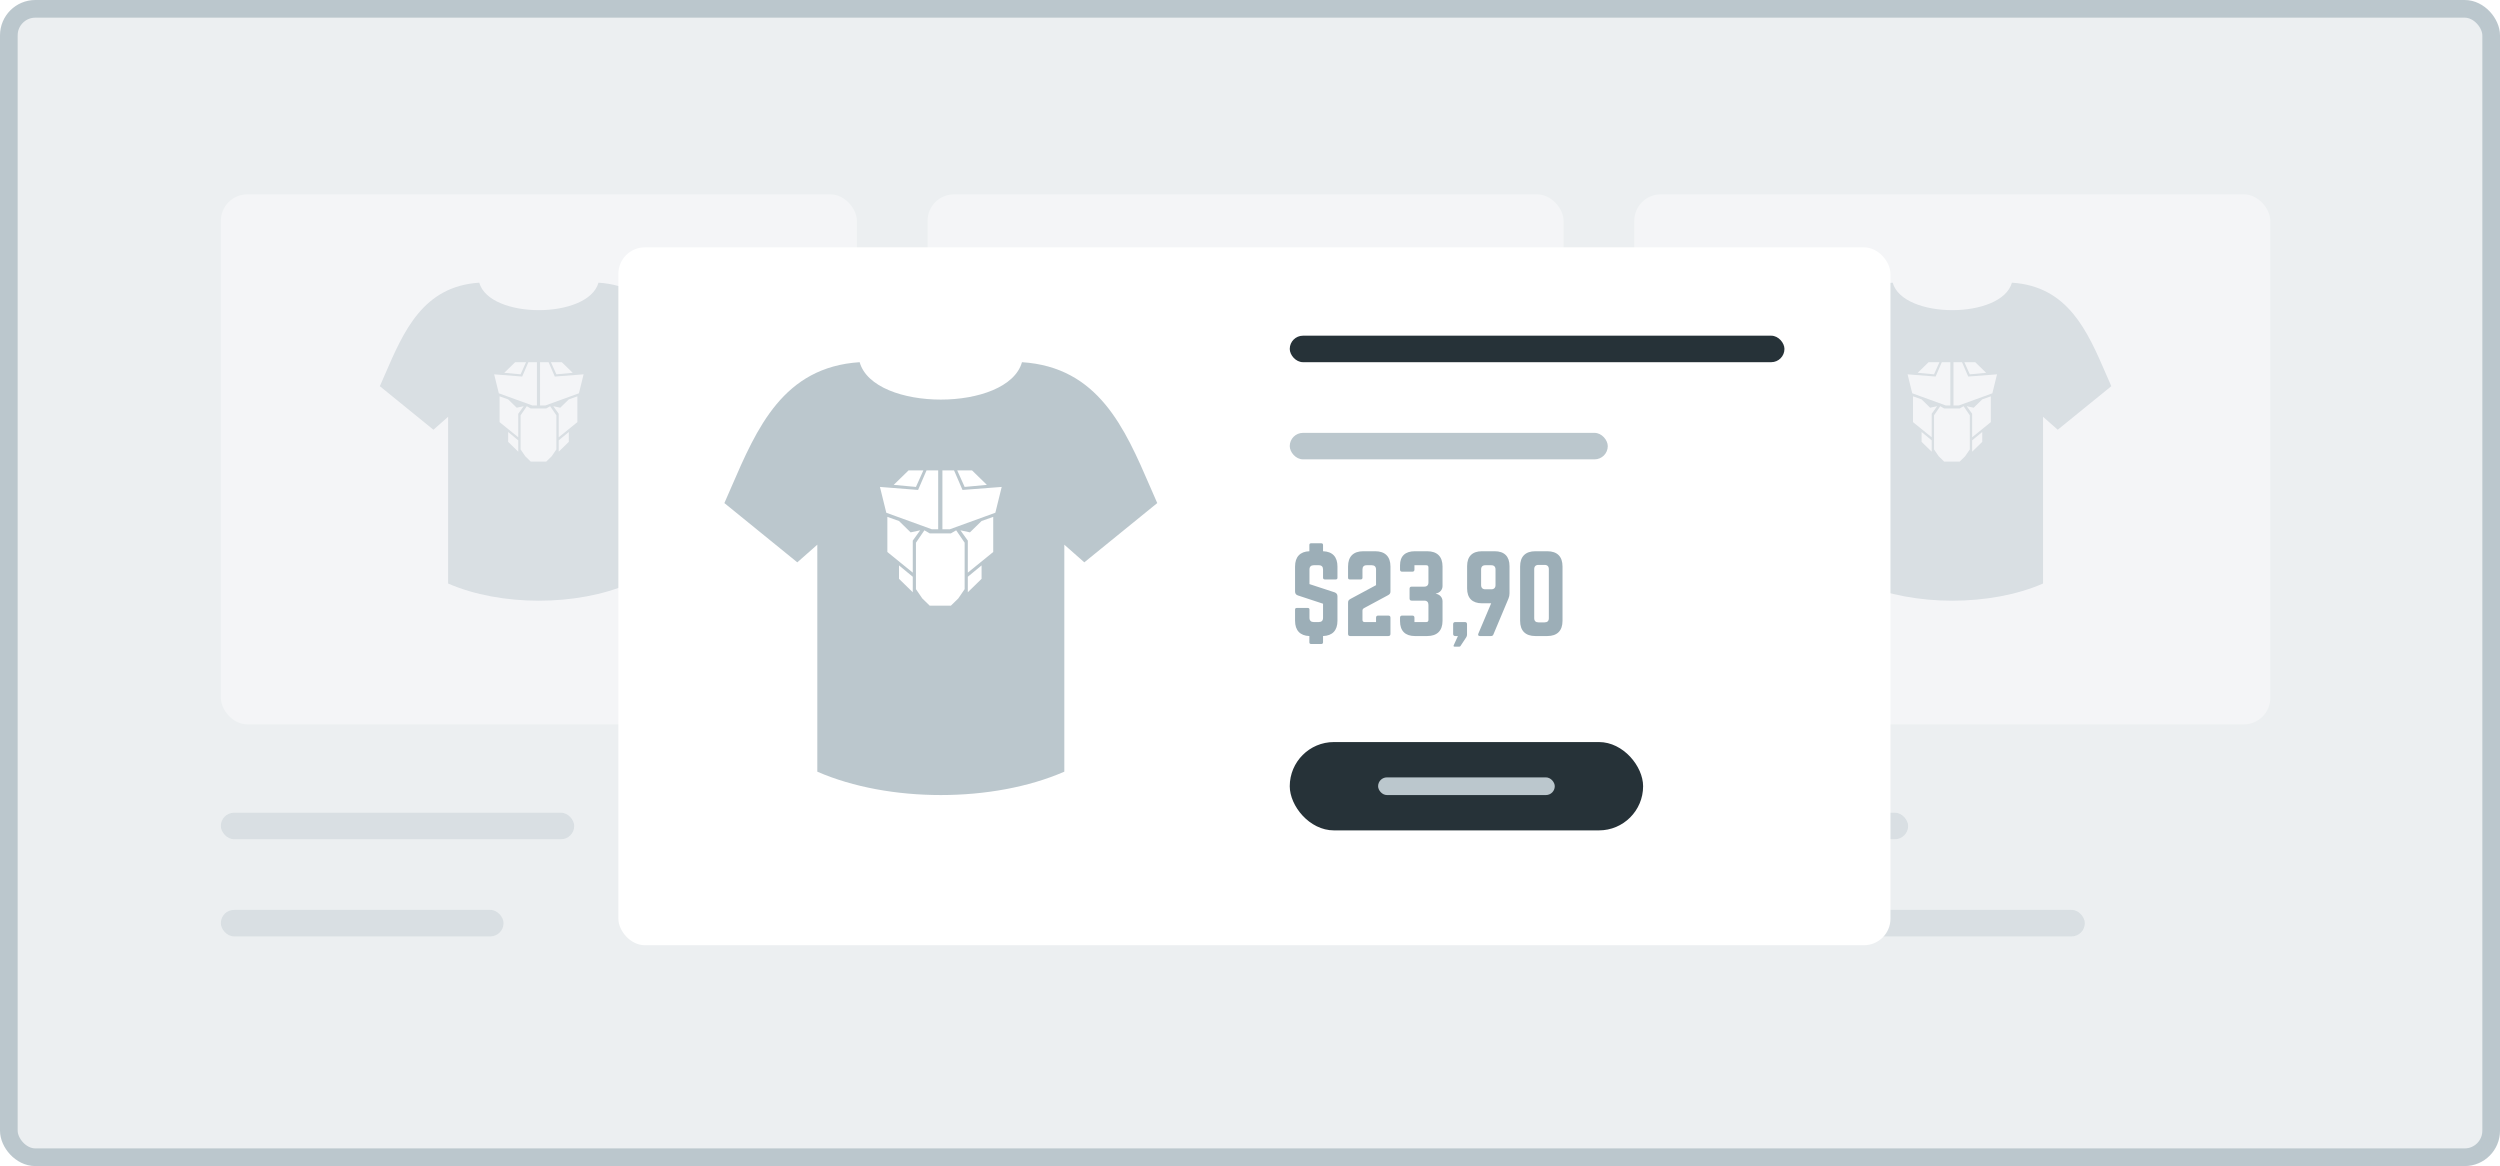 <svg width="283" height="132" viewBox="0 0 283 132" fill="none" xmlns="http://www.w3.org/2000/svg">
<rect x="1" y="1" width="281" height="130" rx="3" fill="#ECEFF1" stroke="#BBC7CD" stroke-width="2"/>
<g opacity="0.4">
<g filter="url(#filter0_d_1206_10199)">
<rect x="25" y="20" width="72" height="60" rx="3" fill="white"/>
</g>
<path fill-rule="evenodd" clip-rule="evenodd" d="M49.065 48.646C49.065 48.646 45.022 45.36 43 43.717C43.195 43.277 43.387 42.833 43.58 42.387C45.704 37.477 47.896 32.41 54.25 32C55.418 36.147 66.582 36.147 67.75 32C74.104 32.41 76.296 37.477 78.42 42.388C78.613 42.833 78.805 43.277 79 43.717C76.978 45.36 74.957 47.003 72.935 48.646C72.658 48.402 72.381 48.157 72.105 47.913C71.827 47.668 71.549 47.423 71.272 47.178V66.056C65.32 68.648 56.68 68.648 50.728 66.056V47.178C50.174 47.667 49.065 48.646 49.065 48.646ZM60.781 41H59.812L59.111 42.625L55.938 42.374L56.466 44.521L60.252 45.895H60.34L60.34 45.895H61.661L61.661 45.895H61.749L65.535 44.521L66.063 42.374L62.803 42.625L62.101 41H61.133V45.895H60.781V41ZM58.491 46.153L59.284 45.981L58.667 46.84V49.502L56.554 47.785V44.865L57.523 45.208L58.491 46.153ZM63.422 46.153L62.629 45.981L63.246 46.84V49.502L65.359 47.785V44.865L64.39 45.208L63.422 46.153ZM59.636 45.981L58.931 47.011V50.876L59.46 51.649L60.076 52.25H61.837L62.453 51.649L62.982 50.876V47.011L62.277 45.981L61.837 46.239H60.076L59.636 45.981ZM63.246 51.134L64.39 50.017V48.901L63.246 49.846V51.134ZM57.523 50.017L58.667 51.134V49.846L57.523 48.901V50.017ZM64.831 42.202L62.982 42.374L62.365 41H63.598L64.831 42.202ZM58.932 42.374L57.083 42.202L58.315 41H59.548L58.932 42.374Z" fill="#BBC7CD"/>
<rect x="25" y="103" width="32" height="3" rx="1.5" fill="#BBC7CD"/>
<rect x="25" y="92" width="40" height="3" rx="1.5" fill="#BBC7CD"/>
<g filter="url(#filter1_d_1206_10199)">
<rect x="105" y="20" width="72" height="60" rx="3" fill="white"/>
</g>
<path fill-rule="evenodd" clip-rule="evenodd" d="M129.065 48.646C129.065 48.646 125.022 45.36 123 43.717C123.195 43.277 123.387 42.833 123.58 42.387C125.704 37.477 127.896 32.41 134.25 32C135.418 36.147 146.582 36.147 147.75 32C154.104 32.41 156.296 37.477 158.42 42.388C158.613 42.833 158.805 43.277 159 43.717C156.978 45.36 154.957 47.003 152.935 48.646C152.658 48.402 152.381 48.157 152.105 47.913C151.827 47.668 151.549 47.423 151.272 47.178V66.056C145.32 68.648 136.68 68.648 130.728 66.056V47.178C130.174 47.667 129.065 48.646 129.065 48.646ZM140.78 41H139.812L139.111 42.625L135.938 42.374L136.466 44.521L140.252 45.895H140.34L140.34 45.895H141.661L141.661 45.895H141.749L145.535 44.521L146.063 42.374L142.803 42.625L142.101 41H141.133V45.895H140.78V41ZM138.491 46.153L139.284 45.981L138.667 46.84V49.502L136.554 47.785V44.865L137.523 45.208L138.491 46.153ZM143.422 46.153L142.629 45.981L143.246 46.84V49.502L145.359 47.785V44.865L144.39 45.208L143.422 46.153ZM139.636 45.981L138.932 47.011V50.876L139.46 51.649L140.076 52.25H141.837L142.453 51.649L142.982 50.876V47.011L142.277 45.981L141.837 46.239H140.076L139.636 45.981ZM143.246 51.134L144.39 50.017V48.901L143.246 49.846V51.134ZM137.523 50.017L138.667 51.134V49.846L137.523 48.901V50.017ZM144.831 42.202L142.982 42.374L142.365 41H143.598L144.831 42.202ZM138.932 42.374L137.083 42.202L138.315 41H139.548L138.932 42.374Z" fill="#BBC7CD"/>
<rect x="105" y="103" width="26" height="3" rx="1.5" fill="#BBC7CD"/>
<rect x="105" y="92" width="37" height="3" rx="1.5" fill="#BBC7CD"/>
<g filter="url(#filter2_d_1206_10199)">
<rect x="185" y="20" width="72" height="60" rx="3" fill="white"/>
</g>
<rect x="185" y="103" width="51" height="3" rx="1.5" fill="#BBC7CD"/>
<rect x="185" y="92" width="31" height="3" rx="1.5" fill="#BBC7CD"/>
<path fill-rule="evenodd" clip-rule="evenodd" d="M209.065 48.646C209.065 48.646 205.022 45.36 203 43.717C203.195 43.277 203.387 42.833 203.58 42.387C205.704 37.477 207.896 32.41 214.25 32C215.418 36.147 226.582 36.147 227.75 32C234.104 32.41 236.296 37.477 238.42 42.388C238.613 42.833 238.805 43.277 239 43.717C236.978 45.36 234.957 47.003 232.935 48.646C232.658 48.402 232.381 48.157 232.105 47.913C231.827 47.668 231.549 47.423 231.272 47.178V66.056C225.32 68.648 216.68 68.648 210.728 66.056V47.178C210.174 47.667 209.065 48.646 209.065 48.646ZM220.78 41H219.812L219.111 42.625L215.938 42.374L216.466 44.521L220.252 45.895H220.34L220.34 45.895H221.661L221.661 45.895H221.749L225.535 44.521L226.063 42.374L222.803 42.625L222.101 41H221.133V45.895H220.78V41ZM218.491 46.153L219.284 45.981L218.667 46.84V49.502L216.554 47.785V44.865L217.523 45.208L218.491 46.153ZM223.422 46.153L222.629 45.981L223.246 46.84V49.502L225.359 47.785V44.865L224.39 45.208L223.422 46.153ZM219.636 45.981L218.932 47.011V50.876L219.46 51.649L220.076 52.25H221.837L222.453 51.649L222.982 50.876V47.011L222.277 45.981L221.837 46.239H220.076L219.636 45.981ZM223.246 51.134L224.39 50.017V48.901L223.246 49.846V51.134ZM217.523 50.017L218.667 51.134V49.846L217.523 48.901V50.017ZM224.831 42.202L222.982 42.374L222.365 41H223.598L224.831 42.202ZM218.932 42.374L217.083 42.202L218.315 41H219.548L218.932 42.374Z" fill="#BBC7CD"/>
</g>
<g filter="url(#filter3_d_1206_10199)">
<rect x="70" y="26" width="144" height="79" rx="3" fill="white"/>
</g>
<path fill-rule="evenodd" clip-rule="evenodd" d="M90.255 63.657C90.255 63.657 84.752 59.184 82 56.948C82.265 56.35 82.527 55.745 82.789 55.138C85.68 48.455 88.664 41.558 97.312 41C98.902 46.645 114.098 46.645 115.687 41C124.336 41.558 127.32 48.455 130.211 55.139C130.473 55.745 130.735 56.35 131 56.948C128.248 59.184 125.496 61.421 122.744 63.657C122.367 63.324 121.99 62.991 121.613 62.658C121.235 62.325 120.858 61.992 120.481 61.659V87.354C112.38 90.882 100.62 90.882 92.519 87.354V61.659C91.765 62.325 90.255 63.657 90.255 63.657ZM105.482 59.913L100.329 58.042L99.61 55.12L103.928 55.462L104.883 53.25H106.201V59.913H105.482L105.482 59.913ZM106.681 53.25V59.913H107.519L107.519 59.913H107.52L112.673 58.042L113.392 55.12L108.954 55.462L107.999 53.25H106.681ZM103.085 60.264L104.164 60.03L103.325 61.199V64.822L100.449 62.485V58.51L101.767 58.978L103.085 60.264ZM109.796 60.264L108.718 60.03L109.557 61.199V64.822L112.433 62.485V58.51L111.115 58.978L109.796 60.264ZM104.643 60.03L103.685 61.432V66.692L104.404 67.744L105.243 68.563H107.639L108.478 67.744L109.197 66.692V61.432L108.238 60.03L107.639 60.38H105.243L104.643 60.03ZM109.557 67.043L111.115 65.523V64.004L109.557 65.29V67.043ZM101.767 65.523L103.325 67.043V65.29L101.767 64.004V65.523ZM111.714 54.886L109.197 55.12L108.358 53.25H110.036L111.714 54.886ZM103.685 55.12L101.168 54.886L102.846 53.25H104.524L103.685 55.12Z" fill="#BBC7CD"/>
<rect x="146" y="84" width="40" height="10" rx="5" fill="#263238"/>
<rect x="156" y="88" width="20" height="2" rx="1" fill="#BBC7CD"/>
<path d="M151.208 65.592C151.34 65.592 151.4 65.52 151.4 65.4V64.128C151.4 63.036 150.836 62.436 149.768 62.4V61.692C149.768 61.572 149.696 61.5 149.576 61.5H148.412C148.28 61.5 148.22 61.572 148.22 61.692V62.4C147.176 62.436 146.6 63.036 146.6 64.128V66.96C146.6 67.188 146.708 67.332 146.924 67.404L149.768 68.34V69.936C149.768 70.26 149.6 70.416 149.288 70.416H148.712C148.412 70.416 148.232 70.26 148.232 69.936V69.012C148.232 68.88 148.172 68.82 148.04 68.82H146.792C146.672 68.82 146.6 68.88 146.6 69.012V70.272C146.6 71.364 147.176 71.964 148.22 72V72.708C148.22 72.828 148.28 72.9 148.412 72.9H149.576C149.696 72.9 149.768 72.828 149.768 72.708V72C150.836 71.964 151.4 71.364 151.4 70.272V67.5C151.4 67.272 151.292 67.14 151.088 67.056L148.232 66.12V64.464C148.232 64.152 148.412 63.984 148.712 63.984H149.288C149.612 63.984 149.768 64.152 149.768 64.464V65.4C149.768 65.52 149.84 65.592 149.96 65.592H151.208ZM157.076 67.404C157.304 67.284 157.4 67.188 157.4 66.96V64.128C157.4 63 156.788 62.4 155.672 62.4H154.328C153.2 62.4 152.6 63 152.6 64.128V65.4C152.6 65.52 152.66 65.592 152.792 65.592H154.04C154.16 65.592 154.232 65.52 154.232 65.4V64.464C154.232 64.152 154.388 63.984 154.712 63.984H155.288C155.588 63.984 155.768 64.152 155.768 64.464V66.24L152.912 67.776C152.684 67.896 152.6 67.992 152.6 68.22V71.76C152.6 71.916 152.684 72 152.84 72H157.16C157.316 72 157.4 71.916 157.4 71.76V69.924C157.4 69.768 157.316 69.684 157.16 69.684H156.008C155.852 69.684 155.768 69.768 155.768 69.924V70.416H154.472C154.316 70.416 154.232 70.332 154.232 70.176V69.132C154.232 69 154.28 68.916 154.4 68.844L157.076 67.404ZM163.295 64.128C163.295 63 162.683 62.4 161.555 62.4H160.163C159.071 62.4 158.483 62.952 158.483 63.984V64.476C158.483 64.632 158.567 64.716 158.723 64.716H159.875C160.031 64.716 160.115 64.632 160.115 64.476V63.984H161.459C161.615 63.984 161.699 64.068 161.699 64.224V65.94C161.699 66.24 161.531 66.408 161.219 66.408H159.803C159.647 66.408 159.563 66.492 159.563 66.648V67.752C159.563 67.908 159.647 67.992 159.803 67.992H161.219C161.543 67.992 161.699 68.16 161.699 68.472V70.176C161.699 70.332 161.615 70.416 161.459 70.416H160.115V69.924C160.115 69.768 160.031 69.684 159.875 69.684H158.723C158.567 69.684 158.483 69.768 158.483 69.924V70.32C158.483 71.412 159.071 72 160.163 72H161.555C162.683 72 163.295 71.4 163.295 70.272V68.064C163.295 67.62 162.971 67.284 162.539 67.212V67.188C162.971 67.116 163.295 66.78 163.295 66.336V64.128ZM164.495 71.76C164.495 71.916 164.579 72 164.735 72H165.035L164.555 73.056C164.519 73.14 164.555 73.2 164.651 73.2H165.191C165.263 73.2 165.299 73.176 165.335 73.116L165.983 72.132C166.043 72.036 166.067 71.952 166.067 71.832V70.656C166.067 70.5 165.983 70.416 165.827 70.416H164.735C164.579 70.416 164.495 70.5 164.495 70.656V71.76ZM168.801 68.292L167.349 71.724C167.277 71.892 167.349 72 167.529 72H168.777C168.921 72 169.005 71.94 169.053 71.82L170.757 67.764C170.841 67.548 170.877 67.392 170.877 67.164V64.08C170.877 62.988 170.289 62.4 169.197 62.4H167.757C166.665 62.4 166.077 62.988 166.077 64.08V66.612C166.077 67.704 166.665 68.292 167.757 68.292H168.801ZM168.813 63.984C169.125 63.984 169.293 64.152 169.293 64.464V66.228C169.293 66.54 169.125 66.708 168.813 66.708H168.141C167.829 66.708 167.661 66.54 167.661 66.228V64.464C167.661 64.152 167.829 63.984 168.141 63.984H168.813ZM172.077 70.272C172.077 71.4 172.677 72 173.805 72H175.149C176.277 72 176.877 71.4 176.877 70.272V64.128C176.877 63 176.277 62.4 175.149 62.4H173.805C172.677 62.4 172.077 63 172.077 64.128V70.272ZM174.153 70.452C173.841 70.452 173.673 70.296 173.673 69.972V64.428C173.673 64.116 173.841 63.948 174.153 63.948H174.849C175.161 63.948 175.329 64.116 175.329 64.428V69.972C175.329 70.296 175.161 70.452 174.849 70.452H174.153Z" fill="#9CAEB7"/>
<rect x="146" y="49" width="36" height="3" rx="1.5" fill="#BBC7CD"/>
<rect x="146" y="38" width="56" height="3" rx="1.5" fill="#263238"/>
<defs>
<filter id="filter0_d_1206_10199" x="23" y="20" width="76" height="64" filterUnits="userSpaceOnUse" color-interpolation-filters="sRGB">
<feFlood flood-opacity="0" result="BackgroundImageFix"/>
<feColorMatrix in="SourceAlpha" type="matrix" values="0 0 0 0 0 0 0 0 0 0 0 0 0 0 0 0 0 0 127 0" result="hardAlpha"/>
<feOffset dy="2"/>
<feGaussianBlur stdDeviation="1"/>
<feColorMatrix type="matrix" values="0 0 0 0 0 0 0 0 0 0 0 0 0 0 0 0 0 0 0.03 0"/>
<feBlend mode="normal" in2="BackgroundImageFix" result="effect1_dropShadow_1206_10199"/>
<feBlend mode="normal" in="SourceGraphic" in2="effect1_dropShadow_1206_10199" result="shape"/>
</filter>
<filter id="filter1_d_1206_10199" x="103" y="20" width="76" height="64" filterUnits="userSpaceOnUse" color-interpolation-filters="sRGB">
<feFlood flood-opacity="0" result="BackgroundImageFix"/>
<feColorMatrix in="SourceAlpha" type="matrix" values="0 0 0 0 0 0 0 0 0 0 0 0 0 0 0 0 0 0 127 0" result="hardAlpha"/>
<feOffset dy="2"/>
<feGaussianBlur stdDeviation="1"/>
<feColorMatrix type="matrix" values="0 0 0 0 0 0 0 0 0 0 0 0 0 0 0 0 0 0 0.03 0"/>
<feBlend mode="normal" in2="BackgroundImageFix" result="effect1_dropShadow_1206_10199"/>
<feBlend mode="normal" in="SourceGraphic" in2="effect1_dropShadow_1206_10199" result="shape"/>
</filter>
<filter id="filter2_d_1206_10199" x="183" y="20" width="76" height="64" filterUnits="userSpaceOnUse" color-interpolation-filters="sRGB">
<feFlood flood-opacity="0" result="BackgroundImageFix"/>
<feColorMatrix in="SourceAlpha" type="matrix" values="0 0 0 0 0 0 0 0 0 0 0 0 0 0 0 0 0 0 127 0" result="hardAlpha"/>
<feOffset dy="2"/>
<feGaussianBlur stdDeviation="1"/>
<feColorMatrix type="matrix" values="0 0 0 0 0 0 0 0 0 0 0 0 0 0 0 0 0 0 0.03 0"/>
<feBlend mode="normal" in2="BackgroundImageFix" result="effect1_dropShadow_1206_10199"/>
<feBlend mode="normal" in="SourceGraphic" in2="effect1_dropShadow_1206_10199" result="shape"/>
</filter>
<filter id="filter3_d_1206_10199" x="68" y="26" width="148" height="83" filterUnits="userSpaceOnUse" color-interpolation-filters="sRGB">
<feFlood flood-opacity="0" result="BackgroundImageFix"/>
<feColorMatrix in="SourceAlpha" type="matrix" values="0 0 0 0 0 0 0 0 0 0 0 0 0 0 0 0 0 0 127 0" result="hardAlpha"/>
<feOffset dy="2"/>
<feGaussianBlur stdDeviation="1"/>
<feColorMatrix type="matrix" values="0 0 0 0 0 0 0 0 0 0 0 0 0 0 0 0 0 0 0.03 0"/>
<feBlend mode="normal" in2="BackgroundImageFix" result="effect1_dropShadow_1206_10199"/>
<feBlend mode="normal" in="SourceGraphic" in2="effect1_dropShadow_1206_10199" result="shape"/>
</filter>
</defs>
</svg>
